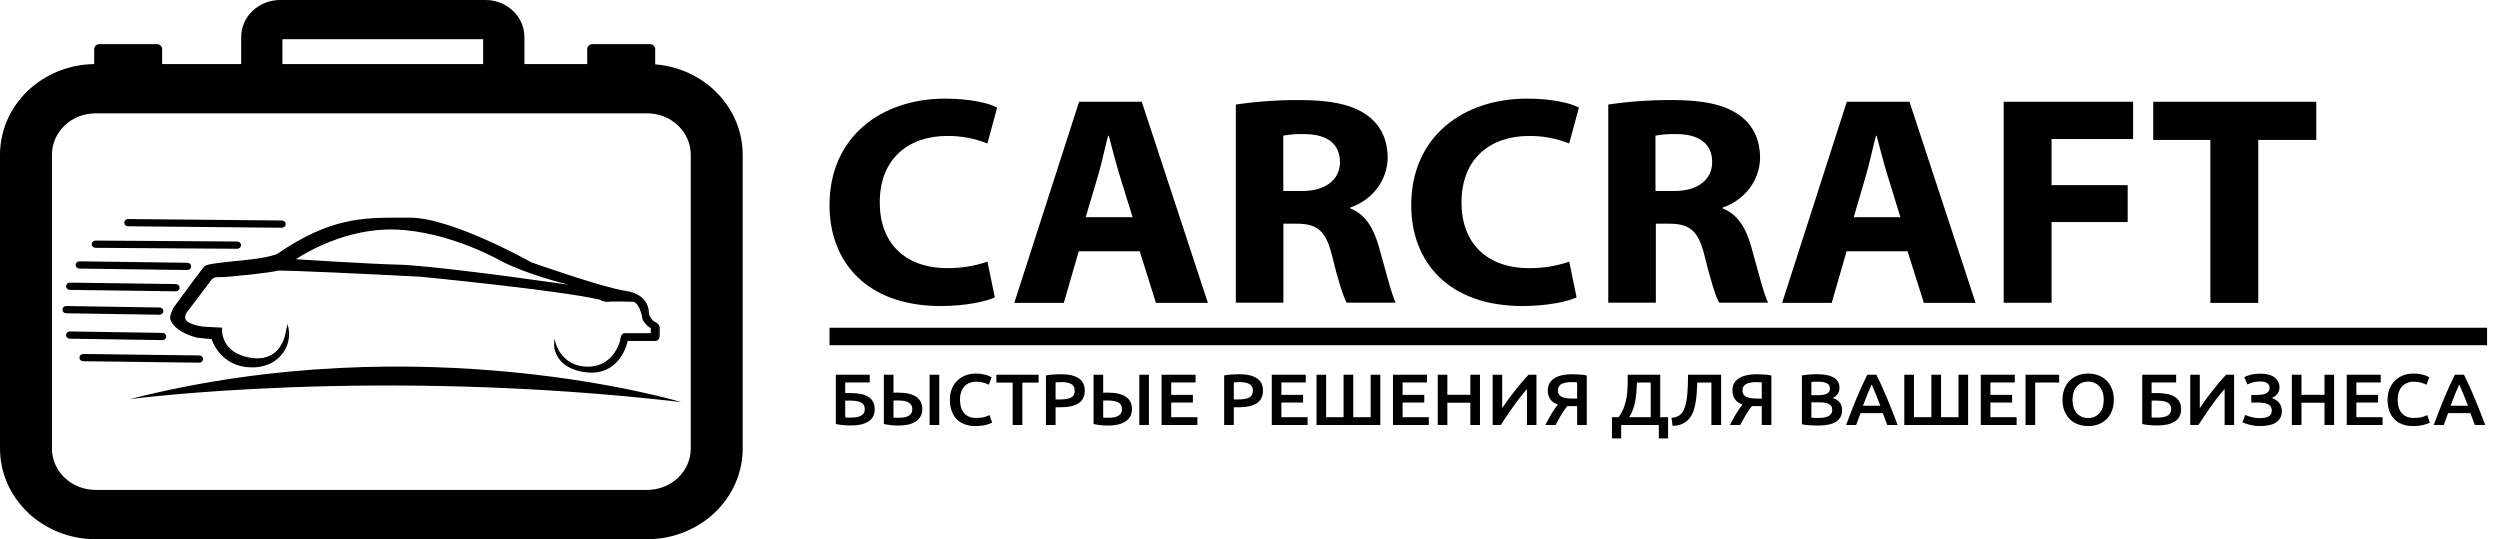 <?xml version="1.0" encoding="UTF-8"?> <svg xmlns="http://www.w3.org/2000/svg" width="102" height="22" viewBox="0 0 102 22" fill="none"> <path d="M5.289 16.286C5.289 16.286 15.284 14.956 27.791 16.404C27.792 16.404 17.26 13.226 5.289 16.286Z" fill="black"></path> <path d="M26.732 2.626V2.003C26.732 1.949 26.709 1.898 26.669 1.86C26.629 1.822 26.575 1.801 26.519 1.801H24.171C24.115 1.801 24.061 1.822 24.021 1.86C23.981 1.898 23.958 1.949 23.958 2.003V2.613H21.396V1.509C21.396 1.109 21.228 0.725 20.93 0.442C20.632 0.16 20.228 0 19.807 0H11.429C11.008 0 10.604 0.16 10.306 0.442C10.008 0.725 9.84 1.109 9.84 1.509V2.613H6.616V2.003C6.616 1.949 6.594 1.898 6.554 1.86C6.514 1.822 6.46 1.801 6.403 1.801H4.056C3.999 1.801 3.945 1.822 3.905 1.86C3.865 1.898 3.843 1.949 3.843 2.003V2.614C2.819 2.628 1.843 3.023 1.124 3.714C0.405 4.406 0.001 5.338 0 6.31V18.303C0.001 19.284 0.412 20.223 1.142 20.916C1.872 21.609 2.862 21.999 3.894 22H26.408C27.44 21.999 28.43 21.609 29.16 20.916C29.89 20.223 30.301 19.284 30.302 18.303V6.31C30.301 5.383 29.933 4.49 29.272 3.808C28.611 3.126 27.705 2.704 26.732 2.626ZM11.523 1.598H19.713V2.613H11.523V1.598ZM28.183 18.303C28.182 18.75 27.995 19.178 27.662 19.494C27.329 19.81 26.878 19.988 26.408 19.988H3.894C3.424 19.988 2.973 19.81 2.64 19.494C2.307 19.178 2.12 18.75 2.119 18.303V6.31C2.12 5.863 2.307 5.434 2.64 5.118C2.972 4.802 3.424 4.625 3.894 4.625H26.408C26.878 4.625 27.33 4.803 27.662 5.119C27.995 5.435 28.182 5.863 28.183 6.31V18.303Z" fill="black"></path> <path d="M27.258 20.528C27.605 20.414 27.919 20.223 28.174 19.97C28.428 19.718 28.615 19.411 28.72 19.076C28.693 19.332 28.603 19.721 28.31 20.034C28.059 20.302 27.706 20.467 27.258 20.528Z" fill="black"></path> <path d="M28.628 19.388C28.567 19.62 28.45 19.834 28.285 20.015C28.093 20.215 27.844 20.361 27.569 20.434C27.631 20.402 27.699 20.367 27.766 20.326C28.144 20.101 28.444 19.774 28.628 19.388ZM28.756 18.8C28.451 20.361 26.938 20.583 26.938 20.583C28.92 20.529 28.756 18.8 28.756 18.8Z" fill="black"></path> <path d="M27.391 21.151C27.93 20.98 28.997 20.486 29.368 19.183C29.347 19.507 29.244 20.063 28.834 20.503C28.494 20.865 28.01 21.082 27.391 21.151Z" fill="black"></path> <path d="M29.304 19.484C29.24 19.853 29.071 20.198 28.816 20.482C28.541 20.775 28.17 20.972 27.707 21.07C27.852 21.009 27.991 20.938 28.125 20.858C28.666 20.535 29.08 20.052 29.304 19.484ZM29.407 18.911C29.015 20.916 27.07 21.202 27.07 21.202C29.616 21.133 29.407 18.911 29.407 18.911Z" fill="black"></path> <path d="M3.024 20.468C2.575 20.409 2.222 20.241 1.971 19.973C1.678 19.661 1.588 19.271 1.562 19.016C1.667 19.351 1.854 19.657 2.108 19.91C2.362 20.163 2.676 20.354 3.024 20.468Z" fill="black"></path> <path d="M1.662 19.329C1.847 19.716 2.147 20.042 2.525 20.268C2.592 20.309 2.658 20.344 2.722 20.375C2.446 20.302 2.198 20.157 2.005 19.956C1.841 19.775 1.723 19.561 1.662 19.329ZM1.534 18.741C1.534 18.741 1.372 20.47 3.353 20.524C3.353 20.524 1.84 20.302 1.534 18.741Z" fill="black"></path> <path d="M2.9 21.092C2.281 21.023 1.796 20.806 1.457 20.441C1.046 20.002 0.944 19.445 0.922 19.121C1.294 20.427 2.36 20.921 2.9 21.092Z" fill="black"></path> <path d="M0.99 19.425C1.214 19.993 1.628 20.476 2.169 20.799C2.303 20.88 2.442 20.951 2.587 21.012C2.124 20.913 1.753 20.716 1.479 20.424C1.223 20.139 1.054 19.794 0.99 19.425ZM0.887 18.852C0.887 18.852 0.678 21.074 3.224 21.143C3.224 21.143 1.279 20.857 0.887 18.852Z" fill="black"></path> <path d="M1.633 5.551C1.659 5.295 1.749 4.905 2.042 4.593C2.291 4.325 2.646 4.16 3.094 4.099C2.747 4.213 2.433 4.404 2.179 4.657C1.924 4.909 1.737 5.216 1.633 5.551Z" fill="black"></path> <path d="M2.784 4.193C2.722 4.224 2.655 4.26 2.587 4.3C2.209 4.527 1.909 4.854 1.724 5.24C1.785 5.009 1.902 4.794 2.067 4.613C2.26 4.412 2.509 4.267 2.784 4.193ZM3.416 4.044C1.434 4.098 1.597 5.827 1.597 5.827C1.902 4.266 3.416 4.044 3.416 4.044Z" fill="black"></path> <path d="M0.977 5.444C0.999 5.12 1.101 4.564 1.512 4.125C1.851 3.762 2.335 3.545 2.954 3.474C2.415 3.645 1.349 4.142 0.977 5.444Z" fill="black"></path> <path d="M2.649 3.554C2.505 3.615 2.365 3.686 2.232 3.766C1.691 4.09 1.278 4.572 1.053 5.14C1.117 4.771 1.285 4.426 1.541 4.142C1.815 3.846 2.187 3.652 2.649 3.554ZM3.286 3.423C0.74 3.491 0.949 5.714 0.949 5.714C1.342 3.708 3.286 3.423 3.286 3.423Z" fill="black"></path> <path d="M28.714 5.503C28.593 5.172 28.391 4.874 28.124 4.632C27.857 4.391 27.533 4.213 27.18 4.114C27.656 4.155 28.545 4.385 28.714 5.503Z" fill="black"></path> <path d="M27.515 4.201C27.679 4.241 27.835 4.304 27.979 4.387C28.294 4.574 28.523 4.867 28.62 5.207C28.587 5.148 28.55 5.084 28.507 5.019C28.268 4.66 27.923 4.376 27.515 4.201ZM26.997 4.078C26.935 4.078 26.898 4.081 26.898 4.081C28.543 4.371 28.776 5.808 28.776 5.808C28.728 4.192 27.378 4.078 26.997 4.078Z" fill="black"></path> <path d="M29.374 5.376C29.195 4.863 28.675 3.849 27.297 3.497C27.892 3.531 29.179 3.79 29.374 5.376Z" fill="black"></path> <path d="M27.609 3.563C28.196 3.663 29.031 3.999 29.287 5.081C29.223 4.944 29.148 4.811 29.064 4.685C28.722 4.169 28.21 3.775 27.609 3.563ZM27.14 3.464C27.06 3.464 27.016 3.468 27.016 3.468C29.127 3.84 29.428 5.686 29.428 5.686C29.366 3.611 27.631 3.464 27.143 3.464H27.14Z" fill="black"></path> <path d="M26.873 13.352C26.864 13.309 26.844 13.268 26.814 13.234C26.784 13.2 26.746 13.174 26.702 13.158C26.553 13.105 26.432 12.845 26.432 12.807C26.432 12.768 26.485 12.037 25.508 11.893C24.531 11.749 21.652 10.725 21.652 10.725C21.652 10.725 18.397 8.894 16.698 8.905C14.999 8.917 13.633 8.793 11.312 10.385C11.312 10.385 11.024 10.542 9.862 10.653C8.903 10.746 8.477 10.803 8.358 10.878C8.303 10.913 7.128 12.516 7.128 12.516C7.128 12.516 6.929 12.826 6.965 13.019C6.965 13.019 7.046 13.472 7.995 13.742C7.995 13.742 8.369 13.796 8.636 13.801C8.636 13.801 8.94 14.921 10.207 14.959C10.475 14.972 10.742 14.921 10.984 14.812C11.253 14.681 11.469 14.47 11.601 14.212C11.732 13.954 11.772 13.662 11.713 13.381L11.709 13.364C11.709 13.364 11.67 13.55 11.662 13.595C11.662 13.595 11.495 14.832 10.205 14.627C8.915 14.422 9.01 13.396 9.01 13.396L8.319 13.359C8.319 13.359 7.743 13.315 7.538 13.072C7.538 13.072 7.446 12.925 7.577 12.732L8.582 11.404C8.582 11.404 8.653 11.259 8.934 11.277C9.214 11.295 11.166 11.078 11.277 11.02C11.389 10.961 17.121 11.26 17.121 11.26C17.121 11.26 22.739 11.801 24.451 12.194C24.451 12.194 24.62 12.307 24.789 12.282C24.958 12.258 25.828 12.282 25.828 12.282C25.828 12.282 26.106 12.296 26.234 13.036C26.31 13.175 26.424 13.292 26.564 13.374V13.623L25.449 13.626C25.449 13.626 25.344 13.631 25.314 13.903C25.314 13.903 25.071 14.986 23.975 14.99C22.88 14.994 22.623 14.007 22.623 14.007C22.623 14.007 22.557 15.03 23.942 15.165C25.326 15.3 25.571 13.878 25.571 13.878H26.712C26.712 13.878 26.867 13.913 26.873 13.669C26.879 13.425 26.873 13.352 26.873 13.352ZM20.493 11.275C20.493 11.275 17.307 10.852 16.241 10.828C15.174 10.804 11.966 10.601 11.966 10.601C11.966 10.601 13.81 9.263 16.101 9.336C18.391 9.408 20.514 10.661 20.514 10.661C20.514 10.661 21.886 11.366 24.014 11.758L20.493 11.275Z" fill="black"></path> <path d="M24.136 15.203C24.075 15.204 24.015 15.201 23.954 15.194C22.838 15.087 22.583 14.37 22.61 14.006L22.622 13.812L22.672 14C22.682 14.039 22.934 14.96 23.986 14.96H23.993C25.052 14.956 25.302 13.907 25.302 13.895C25.334 13.609 25.452 13.596 25.466 13.595H26.551V13.39C26.412 13.306 26.299 13.188 26.224 13.048V13.042C26.103 12.343 25.85 12.313 25.85 12.313C25.85 12.313 24.982 12.288 24.818 12.313C24.692 12.322 24.566 12.291 24.462 12.223C22.76 11.835 17.192 11.294 17.136 11.289C15.567 11.207 11.459 11.005 11.307 11.047C11.191 11.106 9.228 11.324 8.949 11.307C8.7 11.29 8.63 11.411 8.627 11.417L7.62 12.749C7.502 12.922 7.58 13.052 7.583 13.057C7.774 13.284 8.334 13.329 8.339 13.33L9.061 13.368V13.399C9.057 13.439 8.985 14.4 10.23 14.598C10.601 14.657 10.912 14.598 11.156 14.429C11.574 14.133 11.651 13.597 11.655 13.591C11.663 13.546 11.702 13.358 11.702 13.358L11.733 13.212L11.767 13.375C11.827 13.663 11.786 13.962 11.651 14.226C11.516 14.49 11.294 14.705 11.019 14.838C10.772 14.949 10.5 15.001 10.227 14.989C9.049 14.953 8.685 13.987 8.633 13.831C8.369 13.82 8.015 13.771 8.01 13.771C7.049 13.499 6.957 13.043 6.95 13.023C6.913 12.823 7.109 12.514 7.117 12.501C7.395 12.122 8.301 10.889 8.357 10.853C8.475 10.779 8.844 10.723 9.875 10.624C11.01 10.515 11.308 10.361 11.312 10.359C13.471 8.88 14.803 8.88 16.349 8.88C16.469 8.88 16.591 8.88 16.714 8.88C17.597 8.874 18.901 9.37 19.839 9.788C20.855 10.24 21.673 10.699 21.681 10.704C21.706 10.711 24.565 11.727 25.527 11.868C26.429 12 26.483 12.62 26.477 12.806C26.477 12.848 26.597 13.088 26.726 13.135C26.775 13.152 26.819 13.181 26.852 13.22C26.885 13.258 26.908 13.303 26.917 13.352C26.917 13.352 26.923 13.428 26.917 13.671C26.917 13.773 26.887 13.844 26.834 13.883C26.818 13.894 26.8 13.902 26.781 13.907C26.761 13.912 26.741 13.912 26.721 13.909H25.613C25.572 14.089 25.278 15.203 24.136 15.203ZM22.691 14.215C22.753 14.515 22.994 15.044 23.961 15.136C25.298 15.264 25.553 13.887 25.556 13.873L25.56 13.848H26.735C26.746 13.85 26.758 13.849 26.769 13.846C26.781 13.844 26.791 13.838 26.801 13.832C26.822 13.809 26.838 13.783 26.848 13.755C26.858 13.726 26.861 13.696 26.858 13.667C26.863 13.443 26.858 13.365 26.858 13.355C26.85 13.317 26.832 13.281 26.806 13.252C26.779 13.222 26.745 13.199 26.707 13.185C26.547 13.126 26.417 12.86 26.417 12.806V12.8C26.422 12.626 26.371 12.047 25.519 11.922C24.551 11.78 21.686 10.762 21.654 10.752C21.641 10.745 20.826 10.287 19.813 9.837C18.484 9.245 17.419 8.934 16.729 8.934H16.714C16.59 8.934 16.469 8.934 16.349 8.934C14.816 8.934 13.491 8.934 11.346 10.405C11.331 10.413 11.034 10.568 9.881 10.679C9.008 10.763 8.51 10.823 8.392 10.898C8.341 10.942 7.633 11.897 7.169 12.529C7.169 12.529 6.978 12.83 7.012 13.009C7.012 13.014 7.105 13.45 8.02 13.71C8.02 13.71 8.391 13.762 8.653 13.769H8.676L8.682 13.79C8.682 13.802 8.994 14.889 10.224 14.926C10.486 14.938 10.748 14.889 10.986 14.781C11.224 14.666 11.421 14.487 11.551 14.266C11.682 14.044 11.74 13.792 11.72 13.539C11.715 13.563 11.711 13.583 11.709 13.594C11.709 13.616 11.628 14.161 11.189 14.47C10.932 14.651 10.604 14.712 10.216 14.65C9.201 14.489 8.973 13.791 8.993 13.418L8.333 13.383C8.308 13.383 7.74 13.335 7.53 13.084C7.523 13.075 7.426 12.916 7.566 12.71L8.572 11.381C8.572 11.381 8.654 11.223 8.951 11.242C9.249 11.261 11.187 11.035 11.278 10.988C11.392 10.929 16.18 11.174 17.137 11.224C17.195 11.23 22.778 11.771 24.473 12.16L24.484 12.165C24.484 12.165 24.644 12.27 24.799 12.247C24.969 12.222 25.808 12.247 25.844 12.247C25.857 12.247 26.147 12.271 26.28 13.022C26.355 13.153 26.464 13.264 26.597 13.344L26.611 13.352V13.648L25.465 13.651C25.465 13.651 25.387 13.667 25.361 13.902C25.358 13.915 25.099 15.01 23.989 15.015H23.983C23.197 15.019 22.834 14.509 22.691 14.215ZM24.026 11.789L20.505 11.302C20.465 11.297 17.307 10.878 16.256 10.855C15.205 10.832 12.012 10.63 11.979 10.629L11.897 10.623L11.963 10.575C11.981 10.562 13.843 9.233 16.118 9.304C18.392 9.375 20.525 10.62 20.546 10.633C20.567 10.645 21.938 11.343 24.037 11.726L24.026 11.789ZM12.07 10.577C12.59 10.61 15.302 10.778 16.257 10.798C17.313 10.822 20.482 11.242 20.513 11.246L23.22 11.617C21.57 11.223 20.527 10.693 20.515 10.687C20.493 10.673 18.371 9.436 16.116 9.365C14.11 9.303 12.427 10.34 12.07 10.577Z" fill="black"></path> <path d="M11.5 9.292L5.224 9.232C5.204 9.232 5.184 9.228 5.165 9.22C5.146 9.213 5.129 9.202 5.115 9.188C5.1 9.174 5.089 9.158 5.081 9.139C5.074 9.121 5.07 9.102 5.07 9.083C5.07 9.063 5.074 9.044 5.082 9.026C5.09 9.008 5.102 8.992 5.117 8.978C5.131 8.965 5.148 8.954 5.168 8.947C5.187 8.94 5.207 8.936 5.227 8.937L11.501 8.996C11.542 8.996 11.582 9.011 11.611 9.039C11.64 9.067 11.657 9.104 11.657 9.144C11.657 9.183 11.64 9.221 11.611 9.248C11.582 9.276 11.542 9.292 11.501 9.292H11.5Z" fill="black"></path> <path d="M9.678 10.15L3.898 10.111C3.857 10.111 3.817 10.096 3.788 10.068C3.759 10.04 3.742 10.003 3.742 9.963C3.742 9.924 3.759 9.886 3.788 9.859C3.817 9.831 3.857 9.815 3.898 9.815L9.678 9.854C9.719 9.854 9.759 9.869 9.788 9.897C9.817 9.925 9.834 9.963 9.834 10.002C9.834 10.041 9.817 10.079 9.788 10.106C9.759 10.134 9.719 10.15 9.678 10.15Z" fill="black"></path> <path d="M7.645 11.017L3.24 10.958C3.199 10.957 3.159 10.941 3.13 10.913C3.101 10.885 3.085 10.848 3.086 10.808C3.086 10.769 3.103 10.732 3.133 10.704C3.162 10.677 3.202 10.662 3.244 10.662L7.645 10.721C7.687 10.721 7.726 10.737 7.756 10.765C7.785 10.792 7.801 10.83 7.801 10.869C7.801 10.909 7.785 10.946 7.756 10.974C7.726 11.002 7.687 11.017 7.645 11.017L7.645 11.017Z" fill="black"></path> <path d="M7.182 11.886L2.836 11.827C2.797 11.823 2.761 11.806 2.735 11.778C2.709 11.751 2.695 11.715 2.695 11.678C2.696 11.64 2.711 11.605 2.738 11.578C2.764 11.551 2.801 11.534 2.84 11.531L7.186 11.59C7.224 11.594 7.261 11.611 7.287 11.638C7.313 11.665 7.328 11.701 7.328 11.738C7.328 11.775 7.313 11.811 7.287 11.839C7.261 11.866 7.224 11.883 7.186 11.886H7.182Z" fill="black"></path> <path d="M6.51 12.841L2.703 12.782C2.661 12.782 2.622 12.767 2.593 12.739C2.563 12.711 2.547 12.674 2.547 12.634C2.547 12.595 2.563 12.557 2.593 12.53C2.622 12.502 2.661 12.486 2.703 12.486L6.51 12.546C6.552 12.546 6.591 12.561 6.621 12.589C6.65 12.617 6.666 12.654 6.666 12.693C6.666 12.733 6.65 12.77 6.621 12.798C6.591 12.826 6.552 12.841 6.51 12.841Z" fill="black"></path> <path d="M6.622 13.877L2.849 13.818C2.828 13.818 2.808 13.814 2.789 13.806C2.77 13.799 2.753 13.787 2.739 13.773C2.725 13.759 2.714 13.743 2.706 13.725C2.699 13.707 2.695 13.688 2.695 13.668C2.696 13.649 2.7 13.63 2.708 13.612C2.716 13.594 2.728 13.578 2.743 13.564C2.757 13.551 2.775 13.54 2.794 13.533C2.813 13.526 2.833 13.522 2.854 13.523L6.627 13.582C6.668 13.582 6.708 13.597 6.737 13.625C6.767 13.653 6.783 13.69 6.783 13.73C6.783 13.769 6.767 13.806 6.737 13.834C6.708 13.862 6.668 13.877 6.627 13.877H6.622Z" fill="black"></path> <path d="M8.125 14.797L3.397 14.738C3.376 14.738 3.356 14.734 3.337 14.726C3.318 14.719 3.301 14.708 3.287 14.694C3.272 14.68 3.261 14.664 3.253 14.645C3.246 14.627 3.242 14.608 3.242 14.588C3.243 14.55 3.26 14.512 3.29 14.485C3.319 14.458 3.359 14.443 3.4 14.442L8.128 14.502C8.169 14.502 8.209 14.517 8.238 14.545C8.267 14.573 8.284 14.61 8.284 14.649C8.284 14.689 8.267 14.726 8.238 14.754C8.209 14.782 8.169 14.797 8.128 14.797H8.125Z" fill="black"></path> <path d="M40.589 12.133C40.238 12.296 39.419 12.486 38.378 12.486C35.386 12.486 33.844 10.71 33.844 8.372C33.844 5.574 35.964 4.024 38.563 4.024C39.581 4.024 40.352 4.207 40.683 4.39L40.286 5.854C39.767 5.646 39.208 5.541 38.644 5.547C37.103 5.547 35.894 6.438 35.894 8.262C35.894 9.908 36.916 10.94 38.656 10.94C39.212 10.944 39.765 10.855 40.288 10.675L40.589 12.133Z" fill="black"></path> <path d="M44.014 10.252L43.403 12.358H41.383L44.027 4.152H46.584L49.282 12.358H47.163L46.5 10.252H44.014ZM46.209 8.862L45.671 7.118C45.523 6.633 45.368 6.02 45.237 5.537H45.21C45.083 6.02 44.952 6.644 44.813 7.12L44.297 8.862H46.209Z" fill="black"></path> <path d="M50.422 4.265C51.281 4.139 52.15 4.078 53.02 4.082C54.301 4.082 55.199 4.265 55.818 4.732C56.333 5.121 56.618 5.698 56.618 6.453C56.609 6.896 56.458 7.326 56.186 7.686C55.913 8.046 55.531 8.318 55.092 8.466V8.504C55.691 8.735 56.028 9.278 56.248 10.032C56.516 10.962 56.776 12.03 56.945 12.348H54.943C54.81 12.111 54.594 11.452 54.348 10.437C54.101 9.421 53.744 9.136 52.941 9.126H52.362V12.348H50.422V4.265ZM52.359 7.793H53.13C54.093 7.793 54.671 7.324 54.671 6.611C54.671 5.861 54.13 5.476 53.237 5.471C52.942 5.461 52.647 5.482 52.357 5.533L52.359 7.793Z" fill="black"></path> <path d="M64.325 12.133C63.975 12.296 63.155 12.486 62.115 12.486C59.122 12.486 57.578 10.71 57.578 8.372C57.578 5.574 59.698 4.024 62.3 4.024C63.317 4.024 64.088 4.207 64.42 4.39L64.023 5.854C63.504 5.646 62.944 5.541 62.381 5.547C60.839 5.547 59.629 6.438 59.629 8.262C59.629 9.908 60.652 10.94 62.39 10.94C62.948 10.945 63.501 10.855 64.025 10.675L64.325 12.133Z" fill="black"></path> <path d="M65.617 4.265C66.477 4.139 67.345 4.078 68.215 4.082C69.497 4.082 70.395 4.265 71.011 4.732C71.528 5.121 71.811 5.698 71.811 6.453C71.803 6.897 71.652 7.327 71.38 7.686C71.107 8.046 70.725 8.318 70.284 8.466V8.504C70.884 8.735 71.223 9.278 71.441 10.032C71.707 10.962 71.969 12.03 72.137 12.348H70.14C70.007 12.111 69.793 11.452 69.546 10.437C69.3 9.421 68.943 9.136 68.138 9.127H67.559V12.348H65.617V4.265ZM67.544 7.793H68.315C69.278 7.793 69.857 7.324 69.857 6.611C69.857 5.861 69.315 5.476 68.421 5.471C68.127 5.461 67.832 5.482 67.543 5.533L67.544 7.793Z" fill="black"></path> <path d="M75.342 10.252L74.733 12.358H72.711L75.349 4.152H77.907L80.605 12.358H78.493L77.828 10.252H75.342ZM77.537 8.862L76.999 7.118C76.851 6.633 76.696 6.02 76.566 5.537H76.539C76.412 6.02 76.28 6.644 76.142 7.12L75.632 8.862H77.537Z" fill="black"></path> <path d="M81.75 4.152H87.031V5.673H83.704V7.554H86.809V9.059H83.704V12.353H81.75V4.152Z" fill="black"></path> <path d="M90.183 5.709H87.852V4.152H94.504V5.709H92.137V12.358H90.183V5.709Z" fill="black"></path> <path d="M34.485 15.605V16.037H34.697C34.853 16.037 34.992 16.049 35.114 16.073C35.237 16.096 35.341 16.135 35.426 16.188C35.511 16.239 35.576 16.307 35.619 16.392C35.665 16.475 35.688 16.577 35.688 16.697C35.688 16.92 35.603 17.087 35.432 17.197C35.264 17.305 35.023 17.36 34.709 17.36C34.622 17.36 34.523 17.355 34.413 17.345C34.303 17.337 34.199 17.322 34.102 17.3V15.289H35.485V15.605H34.485ZM34.622 17.037C34.645 17.037 34.671 17.037 34.7 17.037C34.729 17.037 34.761 17.036 34.797 17.034C34.861 17.032 34.922 17.025 34.98 17.014C35.041 17.002 35.093 16.983 35.136 16.957C35.182 16.932 35.217 16.898 35.242 16.857C35.269 16.815 35.283 16.763 35.283 16.7C35.283 16.629 35.269 16.571 35.242 16.525C35.215 16.48 35.176 16.444 35.124 16.419C35.072 16.391 35.008 16.372 34.934 16.363C34.861 16.351 34.778 16.345 34.684 16.345H34.485V17.031C34.504 17.033 34.523 17.035 34.544 17.037C34.567 17.037 34.593 17.037 34.622 17.037ZM37.629 16.694C37.629 16.804 37.606 16.901 37.561 16.984C37.517 17.067 37.453 17.137 37.367 17.194C37.284 17.249 37.182 17.292 37.062 17.321C36.944 17.349 36.809 17.363 36.66 17.363C36.573 17.363 36.476 17.358 36.37 17.348C36.264 17.338 36.161 17.322 36.062 17.3V15.289H36.454V16.025C36.485 16.021 36.517 16.019 36.548 16.019C36.579 16.019 36.609 16.019 36.638 16.019C36.966 16.019 37.214 16.076 37.38 16.188C37.546 16.299 37.629 16.467 37.629 16.694ZM37.928 15.289H38.321V17.339H37.928V15.289ZM36.619 16.339C36.597 16.339 36.57 16.339 36.538 16.339C36.509 16.339 36.481 16.341 36.454 16.345V17.037C36.483 17.041 36.514 17.043 36.548 17.043C36.583 17.043 36.63 17.043 36.688 17.043C36.759 17.043 36.826 17.038 36.891 17.028C36.957 17.017 37.014 16.998 37.062 16.972C37.11 16.944 37.148 16.909 37.177 16.866C37.206 16.82 37.221 16.763 37.221 16.694C37.221 16.625 37.206 16.568 37.177 16.522C37.15 16.477 37.111 16.441 37.059 16.413C37.007 16.385 36.944 16.366 36.869 16.357C36.796 16.345 36.713 16.339 36.619 16.339ZM39.797 17.383C39.635 17.383 39.49 17.36 39.361 17.312C39.232 17.265 39.123 17.196 39.034 17.105C38.944 17.012 38.876 16.9 38.828 16.768C38.78 16.636 38.756 16.484 38.756 16.312C38.756 16.141 38.783 15.989 38.837 15.857C38.893 15.725 38.969 15.613 39.065 15.522C39.16 15.43 39.273 15.36 39.401 15.312C39.53 15.265 39.668 15.241 39.816 15.241C39.905 15.241 39.986 15.248 40.059 15.262C40.132 15.274 40.195 15.287 40.249 15.303C40.303 15.319 40.348 15.336 40.383 15.354C40.418 15.371 40.443 15.384 40.458 15.392L40.343 15.697C40.293 15.667 40.221 15.64 40.127 15.614C40.036 15.586 39.936 15.573 39.828 15.573C39.735 15.573 39.648 15.588 39.566 15.62C39.486 15.649 39.415 15.695 39.355 15.756C39.296 15.817 39.251 15.894 39.218 15.987C39.184 16.079 39.168 16.187 39.168 16.309C39.168 16.418 39.18 16.517 39.205 16.608C39.232 16.699 39.273 16.778 39.327 16.845C39.38 16.91 39.449 16.961 39.532 16.999C39.615 17.034 39.715 17.052 39.831 17.052C39.971 17.052 40.084 17.039 40.171 17.014C40.258 16.986 40.326 16.96 40.374 16.937L40.48 17.241C40.455 17.257 40.42 17.273 40.377 17.289C40.335 17.305 40.285 17.32 40.227 17.336C40.169 17.35 40.104 17.361 40.031 17.369C39.958 17.378 39.88 17.383 39.797 17.383ZM42.376 15.289V15.611H41.712V17.339H41.316V15.611H40.652V15.289H42.376ZM43.286 15.268C43.6 15.268 43.84 15.322 44.006 15.431C44.174 15.539 44.258 15.709 44.258 15.94C44.258 16.06 44.235 16.163 44.19 16.25C44.146 16.335 44.082 16.405 43.996 16.46C43.911 16.514 43.807 16.553 43.685 16.579C43.562 16.604 43.422 16.617 43.264 16.617H43.068V17.339H42.675V15.318C42.767 15.298 42.867 15.286 42.977 15.28C43.09 15.272 43.193 15.268 43.286 15.268ZM43.314 15.59C43.214 15.59 43.132 15.593 43.068 15.599V16.297H43.258C43.447 16.297 43.592 16.273 43.694 16.224C43.796 16.172 43.847 16.077 43.847 15.937C43.847 15.87 43.833 15.813 43.806 15.768C43.779 15.723 43.742 15.687 43.694 15.661C43.646 15.636 43.589 15.618 43.523 15.608C43.458 15.596 43.389 15.59 43.314 15.59ZM46.184 16.694C46.184 16.804 46.162 16.901 46.116 16.984C46.072 17.067 46.008 17.137 45.923 17.194C45.84 17.249 45.738 17.292 45.617 17.321C45.499 17.349 45.365 17.363 45.215 17.363C45.128 17.363 45.031 17.358 44.925 17.348C44.819 17.338 44.717 17.322 44.617 17.3V15.289H45.01V16.025C45.041 16.021 45.072 16.019 45.103 16.019C45.134 16.019 45.164 16.019 45.193 16.019C45.522 16.019 45.769 16.076 45.935 16.188C46.101 16.299 46.184 16.467 46.184 16.694ZM46.484 15.289H46.876V17.339H46.484V15.289ZM45.175 16.339C45.152 16.339 45.125 16.339 45.094 16.339C45.065 16.339 45.037 16.341 45.01 16.345V17.037C45.039 17.041 45.07 17.043 45.103 17.043C45.138 17.043 45.185 17.043 45.243 17.043C45.314 17.043 45.382 17.038 45.446 17.028C45.512 17.017 45.569 16.998 45.617 16.972C45.665 16.944 45.703 16.909 45.733 16.866C45.762 16.82 45.776 16.763 45.776 16.694C45.776 16.625 45.762 16.568 45.733 16.522C45.706 16.477 45.666 16.441 45.614 16.413C45.562 16.385 45.499 16.366 45.424 16.357C45.351 16.345 45.268 16.339 45.175 16.339ZM47.392 17.339V15.289H48.779V15.605H47.785V16.111H48.67V16.422H47.785V17.022H48.854V17.339H47.392ZM50.557 15.268C50.871 15.268 51.111 15.322 51.277 15.431C51.445 15.539 51.529 15.709 51.529 15.94C51.529 16.06 51.506 16.163 51.461 16.25C51.417 16.335 51.353 16.405 51.267 16.46C51.182 16.514 51.078 16.553 50.956 16.579C50.833 16.604 50.693 16.617 50.535 16.617H50.339V17.339H49.946V15.318C50.037 15.298 50.138 15.286 50.248 15.28C50.361 15.272 50.463 15.268 50.557 15.268ZM50.585 15.59C50.485 15.59 50.403 15.593 50.339 15.599V16.297H50.529C50.718 16.297 50.863 16.273 50.965 16.224C51.067 16.172 51.118 16.077 51.118 15.937C51.118 15.87 51.104 15.813 51.077 15.768C51.05 15.723 51.013 15.687 50.965 15.661C50.917 15.636 50.86 15.618 50.794 15.608C50.729 15.596 50.66 15.59 50.585 15.59ZM51.888 17.339V15.289H53.275V15.605H52.281V16.111H53.166V16.422H52.281V17.022H53.349V17.339H51.888ZM53.714 17.339V15.289H54.106V17.022H54.817V15.289H55.213V17.022H55.923V15.289H56.316V17.339H53.714ZM56.833 17.339V15.289H58.22V15.605H57.226V16.111H58.111V16.422H57.226V17.022H58.295V17.339H56.833ZM59.99 15.289H60.383V17.339H59.99V16.431H59.052V17.339H58.66V15.289H59.052V16.108H59.99V15.289ZM60.9 17.339V15.289H61.289V16.65C61.36 16.543 61.44 16.429 61.529 16.306C61.62 16.182 61.714 16.059 61.81 15.937C61.907 15.814 62.004 15.697 62.099 15.584C62.195 15.47 62.284 15.371 62.367 15.289H62.688V17.339H62.302V15.871C62.215 15.97 62.122 16.081 62.025 16.206C61.929 16.328 61.834 16.455 61.741 16.587C61.648 16.718 61.557 16.848 61.47 16.978C61.383 17.106 61.304 17.227 61.233 17.339H60.9ZM64.144 15.268C64.23 15.268 64.326 15.272 64.434 15.28C64.543 15.286 64.644 15.298 64.74 15.318V17.339H64.347V16.57H64.12C64.093 16.57 64.065 16.57 64.035 16.57C64.007 16.568 63.979 16.565 63.954 16.561C63.913 16.608 63.871 16.662 63.83 16.724C63.788 16.783 63.747 16.847 63.705 16.916C63.666 16.983 63.625 17.053 63.583 17.126C63.544 17.197 63.505 17.268 63.468 17.339H63.05C63.088 17.262 63.128 17.184 63.172 17.105C63.216 17.026 63.259 16.95 63.303 16.877C63.349 16.802 63.393 16.733 63.437 16.67C63.483 16.605 63.524 16.55 63.562 16.505C63.421 16.455 63.317 16.382 63.25 16.286C63.184 16.189 63.15 16.07 63.15 15.928C63.15 15.817 63.173 15.72 63.219 15.638C63.267 15.555 63.334 15.487 63.418 15.434C63.505 15.378 63.611 15.337 63.733 15.309C63.856 15.282 63.993 15.268 64.144 15.268ZM64.116 15.59C64.038 15.59 63.964 15.596 63.895 15.608C63.829 15.618 63.77 15.636 63.721 15.661C63.671 15.687 63.631 15.722 63.602 15.765C63.575 15.808 63.562 15.861 63.562 15.925C63.562 15.992 63.575 16.047 63.602 16.09C63.631 16.134 63.672 16.168 63.724 16.194C63.778 16.22 63.842 16.237 63.917 16.247C63.994 16.257 64.08 16.262 64.176 16.262H64.347V15.599C64.275 15.593 64.197 15.59 64.116 15.59ZM65.767 17.022H66.035C66.128 16.9 66.2 16.772 66.25 16.638C66.302 16.502 66.34 16.362 66.362 16.218C66.387 16.072 66.402 15.922 66.406 15.768C66.41 15.612 66.412 15.452 66.412 15.289H67.737V17.022H68.058V17.886H67.68V17.339H66.144V17.886H65.767V17.022ZM66.789 15.608C66.783 15.726 66.776 15.848 66.767 15.972C66.759 16.096 66.744 16.22 66.721 16.342C66.7 16.462 66.67 16.581 66.63 16.697C66.591 16.811 66.537 16.92 66.468 17.022H67.35V15.608H66.789ZM69.249 15.608C69.243 15.742 69.236 15.879 69.227 16.019C69.219 16.157 69.203 16.292 69.18 16.422C69.16 16.55 69.128 16.671 69.087 16.786C69.046 16.9 68.988 17.001 68.915 17.087C68.843 17.172 68.751 17.24 68.641 17.292C68.533 17.343 68.4 17.37 68.242 17.375L68.198 17.049C68.273 17.041 68.339 17.027 68.395 17.008C68.451 16.988 68.5 16.962 68.541 16.931C68.583 16.897 68.619 16.857 68.65 16.809C68.681 16.76 68.709 16.703 68.731 16.638C68.787 16.484 68.825 16.292 68.844 16.061C68.862 15.83 68.872 15.573 68.872 15.289H70.221V17.339H69.825V15.608H69.249ZM71.677 15.268C71.763 15.268 71.859 15.272 71.967 15.28C72.075 15.286 72.177 15.298 72.272 15.318V17.339H71.88V16.57H71.652C71.625 16.57 71.597 16.57 71.568 16.57C71.539 16.568 71.512 16.565 71.487 16.561C71.446 16.608 71.404 16.662 71.362 16.724C71.321 16.783 71.279 16.847 71.238 16.916C71.198 16.983 71.158 17.053 71.116 17.126C71.077 17.197 71.038 17.268 71.001 17.339H70.583C70.621 17.262 70.661 17.184 70.705 17.105C70.748 17.026 70.792 16.95 70.836 16.877C70.882 16.802 70.926 16.733 70.97 16.67C71.016 16.605 71.057 16.55 71.094 16.505C70.953 16.455 70.849 16.382 70.783 16.286C70.717 16.189 70.683 16.07 70.683 15.928C70.683 15.817 70.706 15.72 70.751 15.638C70.799 15.555 70.866 15.487 70.951 15.434C71.038 15.378 71.144 15.337 71.266 15.309C71.388 15.282 71.526 15.268 71.677 15.268ZM71.649 15.59C71.57 15.59 71.496 15.596 71.428 15.608C71.362 15.618 71.303 15.636 71.253 15.661C71.203 15.687 71.164 15.722 71.135 15.765C71.108 15.808 71.094 15.861 71.094 15.925C71.094 15.992 71.108 16.047 71.135 16.09C71.164 16.134 71.205 16.168 71.256 16.194C71.311 16.22 71.375 16.237 71.45 16.247C71.527 16.257 71.613 16.262 71.708 16.262H71.88V15.599C71.807 15.593 71.73 15.59 71.649 15.59ZM74.169 17.363C74.055 17.363 73.94 17.359 73.823 17.351C73.707 17.345 73.605 17.331 73.518 17.309V15.318C73.564 15.31 73.612 15.303 73.664 15.297C73.717 15.29 73.769 15.284 73.823 15.28C73.877 15.276 73.93 15.273 73.982 15.271C74.036 15.269 74.087 15.268 74.135 15.268C74.266 15.268 74.387 15.278 74.499 15.297C74.612 15.315 74.708 15.346 74.789 15.389C74.873 15.432 74.937 15.49 74.983 15.561C75.029 15.632 75.051 15.72 75.051 15.824C75.051 15.921 75.026 16.004 74.976 16.073C74.929 16.142 74.861 16.197 74.774 16.238C74.905 16.28 75.001 16.341 75.064 16.422C75.126 16.503 75.157 16.605 75.157 16.73C75.157 16.941 75.076 17.099 74.914 17.206C74.752 17.31 74.504 17.363 74.169 17.363ZM73.904 16.416V17.04C73.948 17.044 73.995 17.047 74.044 17.049C74.094 17.051 74.14 17.052 74.181 17.052C74.263 17.052 74.337 17.047 74.406 17.037C74.477 17.027 74.537 17.011 74.587 16.987C74.639 16.961 74.68 16.928 74.708 16.886C74.739 16.845 74.755 16.792 74.755 16.727C74.755 16.61 74.711 16.529 74.621 16.484C74.532 16.439 74.408 16.416 74.25 16.416H73.904ZM73.904 16.123H74.181C74.331 16.123 74.449 16.103 74.534 16.064C74.619 16.022 74.662 15.949 74.662 15.845C74.662 15.746 74.617 15.676 74.528 15.635C74.44 15.593 74.326 15.573 74.185 15.573C74.125 15.573 74.071 15.574 74.023 15.575C73.977 15.578 73.938 15.581 73.904 15.584V16.123ZM76.999 17.339C76.971 17.258 76.94 17.178 76.909 17.099C76.878 17.02 76.848 16.939 76.819 16.857H75.909C75.88 16.939 75.85 17.021 75.818 17.102C75.79 17.181 75.76 17.26 75.731 17.339H75.323C75.404 17.12 75.481 16.918 75.553 16.732C75.626 16.547 75.697 16.372 75.765 16.206C75.836 16.04 75.906 15.882 75.974 15.732C76.043 15.582 76.114 15.434 76.186 15.289H76.557C76.63 15.434 76.7 15.582 76.769 15.732C76.838 15.882 76.906 16.04 76.975 16.206C77.046 16.372 77.117 16.547 77.19 16.732C77.264 16.918 77.342 17.12 77.423 17.339H76.999ZM76.364 15.685C76.316 15.79 76.261 15.917 76.199 16.067C76.139 16.217 76.075 16.379 76.008 16.555H76.719C76.653 16.379 76.588 16.216 76.526 16.064C76.463 15.912 76.41 15.786 76.364 15.685ZM77.696 17.339V15.289H78.089V17.022H78.8V15.289H79.195V17.022H79.906V15.289H80.299V17.339H77.696ZM80.816 17.339V15.289H82.203V15.605H81.209V16.111H82.094V16.422H81.209V17.022H82.278V17.339H80.816ZM83.035 17.339H82.642V15.289H84.014V15.608H83.035V17.339ZM84.558 16.312C84.558 16.425 84.573 16.527 84.602 16.62C84.631 16.711 84.672 16.789 84.727 16.854C84.783 16.917 84.85 16.966 84.929 17.002C85.008 17.037 85.097 17.055 85.197 17.055C85.294 17.055 85.383 17.037 85.462 17.002C85.541 16.966 85.607 16.917 85.662 16.854C85.718 16.789 85.76 16.711 85.789 16.62C85.818 16.527 85.833 16.425 85.833 16.312C85.833 16.2 85.818 16.098 85.789 16.008C85.76 15.915 85.718 15.837 85.662 15.774C85.607 15.709 85.541 15.658 85.462 15.623C85.383 15.587 85.294 15.57 85.197 15.57C85.097 15.57 85.008 15.587 84.929 15.623C84.85 15.658 84.783 15.709 84.727 15.774C84.672 15.839 84.631 15.917 84.602 16.008C84.573 16.098 84.558 16.2 84.558 16.312ZM86.244 16.312C86.244 16.488 86.216 16.643 86.16 16.777C86.106 16.911 86.031 17.023 85.936 17.114C85.842 17.203 85.732 17.27 85.606 17.315C85.478 17.361 85.344 17.383 85.2 17.383C85.057 17.383 84.921 17.361 84.792 17.315C84.665 17.27 84.554 17.203 84.459 17.114C84.365 17.023 84.29 16.911 84.234 16.777C84.178 16.643 84.15 16.488 84.15 16.312C84.15 16.137 84.178 15.983 84.234 15.851C84.29 15.717 84.366 15.604 84.462 15.513C84.559 15.423 84.671 15.355 84.798 15.309C84.925 15.264 85.059 15.241 85.2 15.241C85.341 15.241 85.475 15.264 85.602 15.309C85.729 15.355 85.839 15.423 85.933 15.513C86.028 15.604 86.104 15.717 86.16 15.851C86.216 15.983 86.244 16.137 86.244 16.312ZM87.786 15.605V16.037H87.998C88.154 16.037 88.293 16.049 88.415 16.073C88.538 16.096 88.642 16.135 88.727 16.188C88.812 16.239 88.877 16.307 88.92 16.392C88.966 16.475 88.989 16.577 88.989 16.697C88.989 16.92 88.903 17.087 88.733 17.197C88.565 17.305 88.324 17.36 88.01 17.36C87.923 17.36 87.824 17.355 87.714 17.345C87.604 17.337 87.5 17.322 87.403 17.3V15.289H88.786V15.605H87.786ZM87.923 17.037C87.945 17.037 87.972 17.037 88.001 17.037C88.03 17.037 88.062 17.036 88.097 17.034C88.162 17.032 88.223 17.025 88.281 17.014C88.341 17.002 88.394 16.983 88.437 16.957C88.483 16.932 88.518 16.898 88.543 16.857C88.57 16.815 88.584 16.763 88.584 16.7C88.584 16.629 88.57 16.571 88.543 16.525C88.516 16.48 88.477 16.444 88.425 16.419C88.372 16.391 88.309 16.372 88.235 16.363C88.162 16.351 88.079 16.345 87.985 16.345H87.786V17.031C87.805 17.033 87.824 17.035 87.845 17.037C87.868 17.037 87.894 17.037 87.923 17.037ZM89.362 17.339V15.289H89.752V16.65C89.823 16.543 89.903 16.429 89.992 16.306C90.083 16.182 90.177 16.059 90.272 15.937C90.37 15.814 90.467 15.697 90.562 15.584C90.658 15.47 90.747 15.371 90.83 15.289H91.151V17.339H90.765V15.871C90.677 15.97 90.585 16.081 90.487 16.206C90.392 16.328 90.297 16.455 90.204 16.587C90.11 16.718 90.02 16.848 89.933 16.978C89.845 17.106 89.767 17.227 89.696 17.339H89.362ZM92.099 16.114C92.16 16.114 92.22 16.11 92.28 16.102C92.34 16.092 92.395 16.077 92.442 16.055C92.49 16.031 92.529 16.001 92.557 15.963C92.587 15.924 92.601 15.874 92.601 15.815C92.601 15.738 92.567 15.677 92.498 15.632C92.432 15.586 92.339 15.564 92.221 15.564C92.107 15.564 92.005 15.577 91.915 15.602C91.828 15.626 91.754 15.654 91.694 15.688L91.566 15.389C91.633 15.35 91.723 15.316 91.837 15.289C91.954 15.259 92.083 15.244 92.224 15.244C92.336 15.244 92.44 15.256 92.535 15.28C92.632 15.301 92.713 15.336 92.782 15.383C92.85 15.431 92.904 15.49 92.944 15.561C92.984 15.632 93.003 15.715 93.003 15.809C93.003 15.896 92.977 15.979 92.925 16.058C92.873 16.135 92.794 16.195 92.688 16.238C92.744 16.258 92.797 16.283 92.847 16.312C92.897 16.342 92.941 16.378 92.978 16.422C93.015 16.465 93.045 16.515 93.065 16.573C93.088 16.628 93.1 16.691 93.1 16.762C93.1 16.872 93.079 16.967 93.037 17.046C92.996 17.123 92.937 17.187 92.86 17.238C92.783 17.288 92.688 17.324 92.576 17.348C92.466 17.372 92.342 17.383 92.205 17.383C92.129 17.383 92.055 17.378 91.984 17.369C91.913 17.359 91.847 17.346 91.784 17.33C91.722 17.314 91.666 17.297 91.616 17.28C91.566 17.26 91.525 17.242 91.491 17.227L91.607 16.928C91.634 16.939 91.667 16.953 91.707 16.969C91.746 16.983 91.791 16.997 91.841 17.011C91.89 17.024 91.945 17.036 92.003 17.046C92.061 17.056 92.12 17.061 92.18 17.061C92.342 17.061 92.467 17.038 92.554 16.993C92.644 16.945 92.688 16.865 92.688 16.75C92.688 16.683 92.673 16.628 92.641 16.584C92.613 16.541 92.571 16.508 92.517 16.484C92.465 16.46 92.403 16.444 92.33 16.436C92.257 16.427 92.18 16.422 92.096 16.422H91.853V16.114H92.099ZM94.839 15.289H95.231V17.339H94.839V16.431H93.9V17.339H93.508V15.289H93.9V16.108H94.839V15.289ZM95.747 17.339V15.289H97.134V15.605H96.14V16.111H97.025V16.422H96.14V17.022H97.209V17.339H95.747ZM98.454 17.383C98.292 17.383 98.147 17.36 98.018 17.312C97.889 17.265 97.78 17.196 97.691 17.105C97.602 17.012 97.533 16.9 97.485 16.768C97.437 16.636 97.413 16.484 97.413 16.312C97.413 16.141 97.44 15.989 97.495 15.857C97.551 15.725 97.627 15.613 97.722 15.522C97.817 15.43 97.93 15.36 98.059 15.312C98.188 15.265 98.325 15.241 98.473 15.241C98.562 15.241 98.643 15.248 98.716 15.262C98.789 15.274 98.852 15.287 98.906 15.303C98.96 15.319 99.005 15.336 99.04 15.354C99.076 15.371 99.101 15.384 99.115 15.392L99 15.697C98.95 15.667 98.878 15.64 98.785 15.614C98.693 15.586 98.593 15.573 98.486 15.573C98.392 15.573 98.305 15.588 98.224 15.62C98.143 15.649 98.072 15.695 98.012 15.756C97.954 15.817 97.908 15.894 97.875 15.987C97.842 16.079 97.825 16.187 97.825 16.309C97.825 16.418 97.837 16.517 97.862 16.608C97.889 16.699 97.93 16.778 97.984 16.845C98.038 16.91 98.107 16.961 98.189 16.999C98.272 17.034 98.372 17.052 98.489 17.052C98.628 17.052 98.741 17.039 98.828 17.014C98.916 16.986 98.983 16.96 99.031 16.937L99.137 17.241C99.112 17.257 99.078 17.273 99.034 17.289C98.992 17.305 98.942 17.32 98.885 17.336C98.826 17.35 98.761 17.361 98.688 17.369C98.615 17.378 98.537 17.383 98.454 17.383ZM100.973 17.339C100.945 17.258 100.914 17.178 100.883 17.099C100.852 17.02 100.822 16.939 100.792 16.857H99.882C99.854 16.939 99.823 17.021 99.792 17.102C99.763 17.181 99.734 17.26 99.705 17.339H99.296C99.377 17.12 99.455 16.918 99.527 16.732C99.6 16.547 99.671 16.372 99.739 16.206C99.81 16.04 99.879 15.882 99.948 15.732C100.016 15.582 100.087 15.434 100.16 15.289H100.531C100.604 15.434 100.674 15.582 100.743 15.732C100.811 15.882 100.88 16.04 100.948 16.206C101.019 16.372 101.091 16.547 101.163 16.732C101.238 16.918 101.316 17.12 101.397 17.339H100.973ZM100.337 15.685C100.29 15.79 100.235 15.917 100.172 16.067C100.112 16.217 100.049 16.379 99.982 16.555H100.693C100.627 16.379 100.562 16.216 100.5 16.064C100.437 15.912 100.384 15.786 100.337 15.685Z" fill="black"></path> <path fill-rule="evenodd" clip-rule="evenodd" d="M101.473 14.085H33.844V13.372H101.473V14.085Z" fill="black"></path> </svg> 